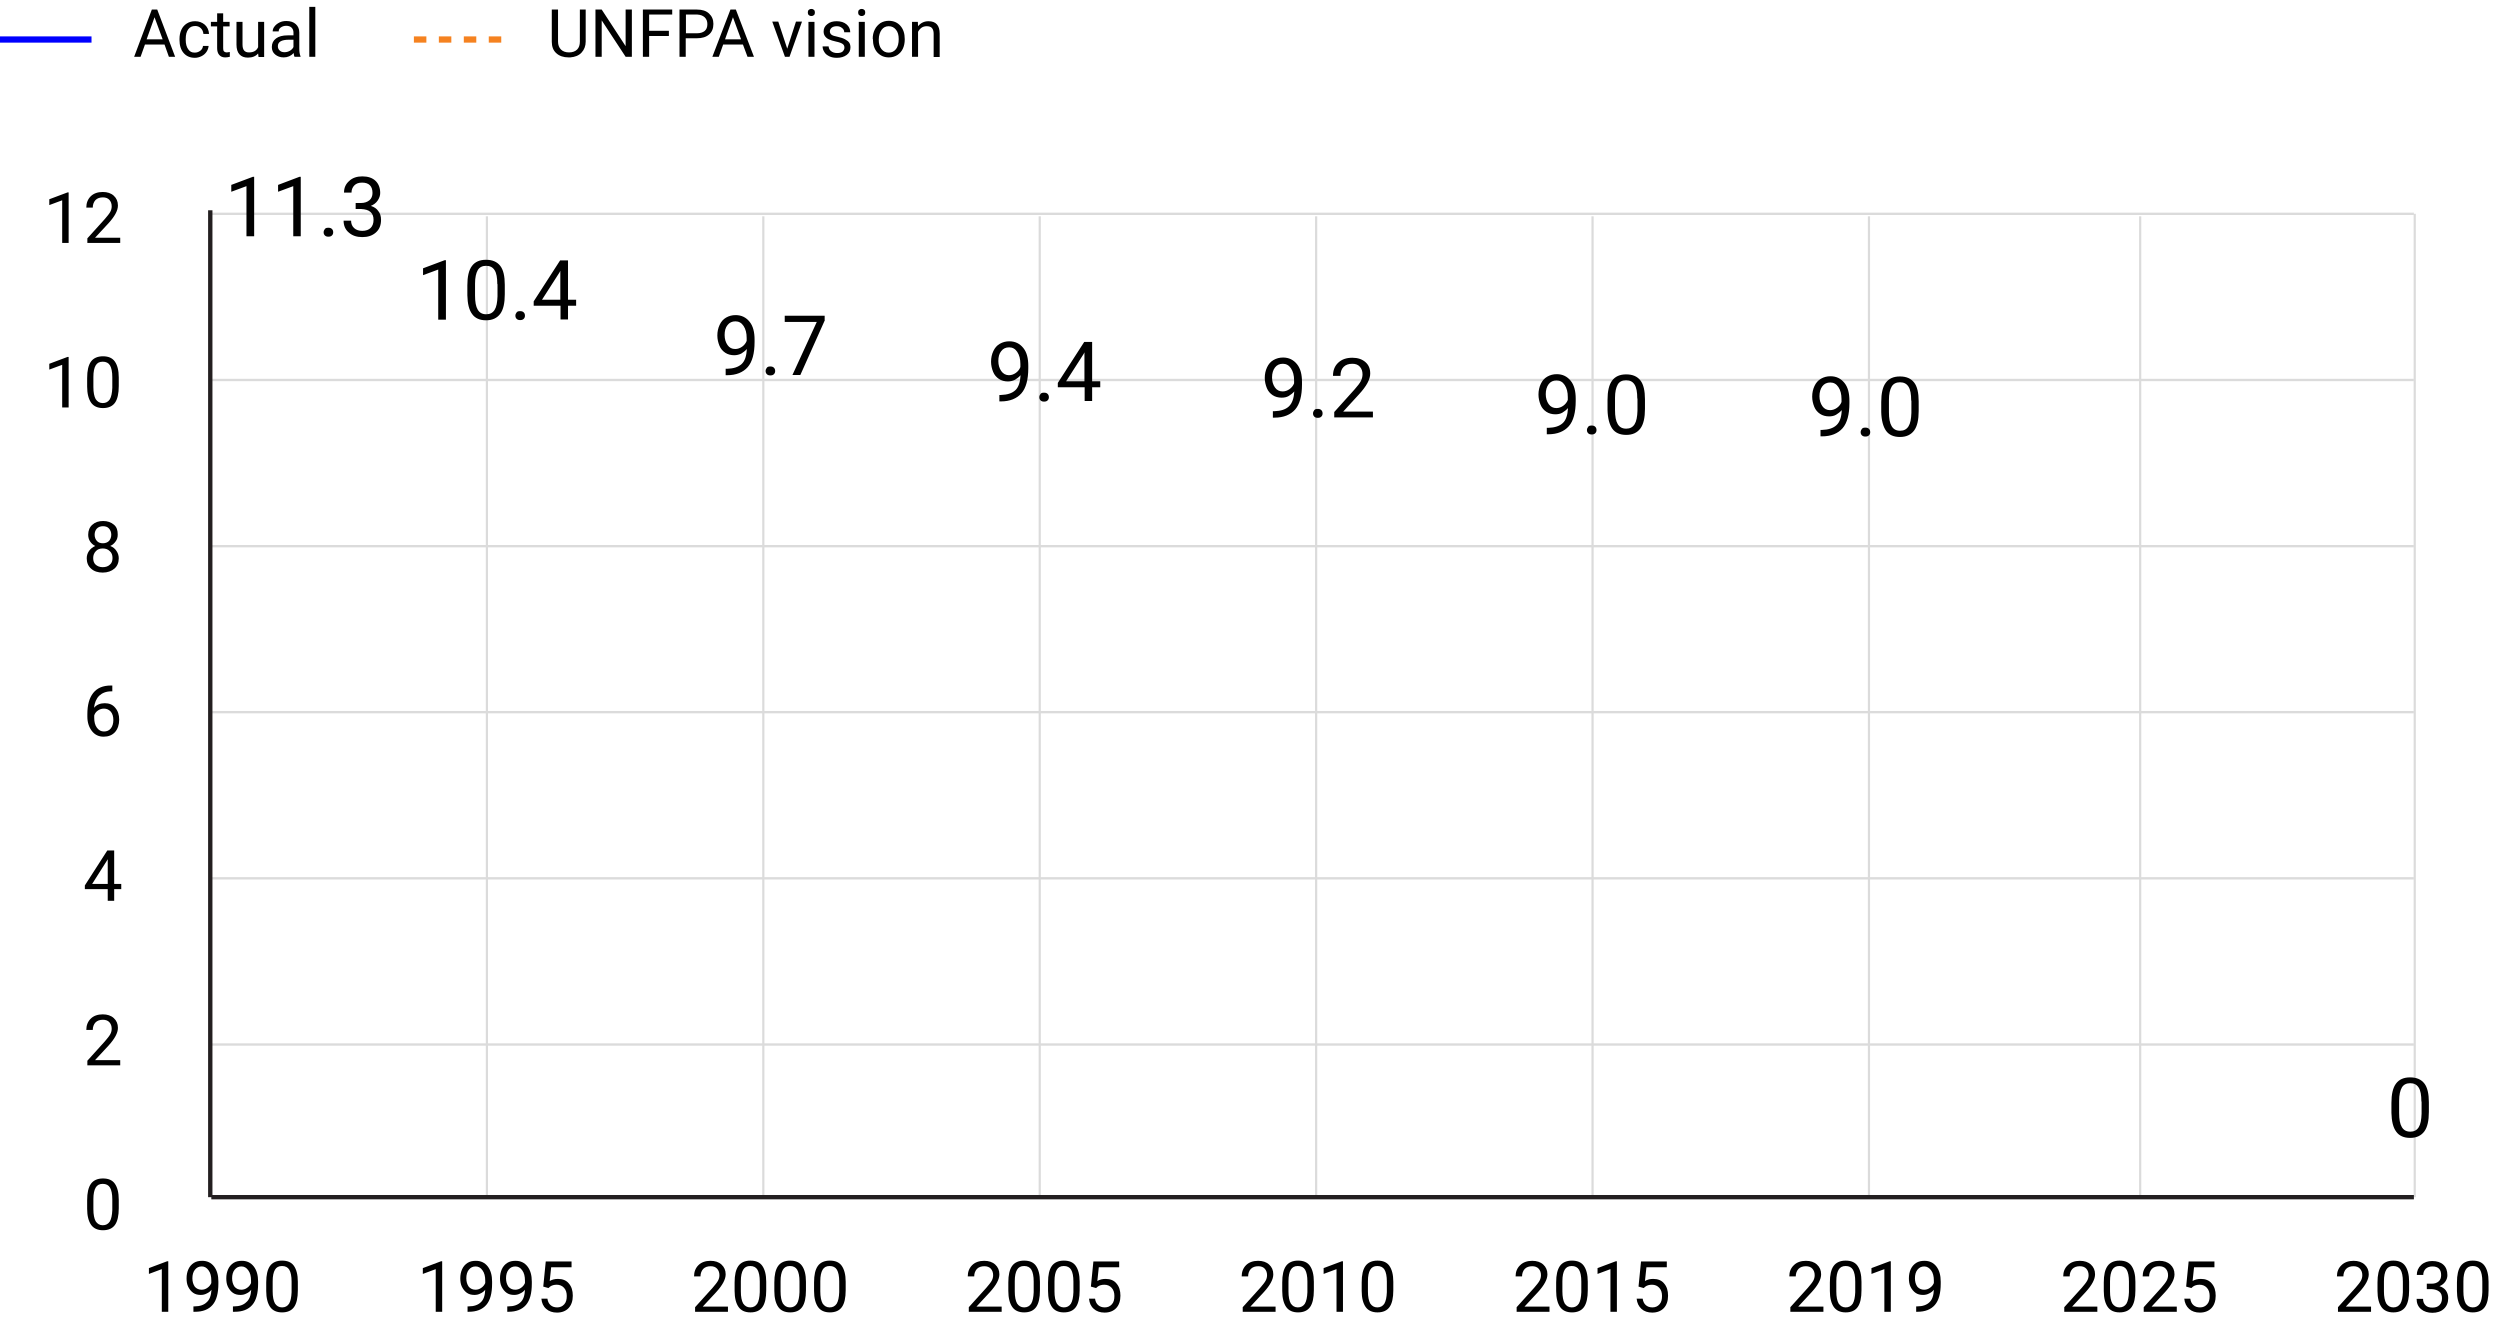 <svg xmlns="http://www.w3.org/2000/svg" viewBox="0 0 1202 634"><g fill="none" stroke="#DBDBDB" stroke-miterlimit="10"><path stroke-width="1.129" d="M101.6 502.2h1059"/><path stroke-width="1.057" d="M234.1 575.6V104M367 575.6V104M499.9 575.6V104M632.8 575.6V104M765.7 575.6V104M898.6 575.6V104M1029 575.6V104M1161 575.6V102.8"/><path stroke-width="1.129" d="M101.6 422.3h1059M101.6 342.4h1059M101.6 262.6h1059M101.6 182.7h1059M101.6 102.8h1059"/></g><path fill="none" stroke="#231F20" stroke-width="2.093" stroke-miterlimit="10" d="M101.1 575.6V101.1M101.6 575.6h1059"/><path d="M57.1 580.9c0 3.6-.6 6.3-1.8 8s-3.1 2.6-5.8 2.6c-2.6 0-4.5-.9-5.7-2.6-1.2-1.7-1.9-4.3-1.9-7.7v-4.1c0-3.6.6-6.2 1.8-7.9s3.2-2.6 5.8-2.6c2.6 0 4.5.8 5.7 2.5 1.2 1.7 1.9 4.2 1.9 7.7v4.1zm-3.1-4.2c0-2.6-.4-4.5-1.1-5.7-.7-1.2-1.9-1.8-3.5-1.8s-2.7.6-3.4 1.8c-.7 1.2-1.1 3-1.1 5.5v4.9c0 2.6.4 4.5 1.1 5.8.8 1.2 1.9 1.9 3.4 1.9s2.6-.6 3.4-1.8c.7-1.2 1.1-3 1.2-5.5v-5.1zM57.8 512.2H42V510l8.4-9.3c1.2-1.4 2.1-2.5 2.6-3.4.5-.9.7-1.8.7-2.7 0-1.3-.4-2.3-1.1-3.1s-1.8-1.2-3.1-1.2c-1.5 0-2.7.4-3.6 1.3-.8.9-1.3 2.1-1.3 3.6h-3.1c0-2.2.7-4 2.1-5.4 1.4-1.4 3.4-2.1 5.8-2.1 2.2 0 4 .6 5.3 1.8 1.3 1.2 2 2.7 2 4.7 0 2.4-1.5 5.2-4.5 8.5l-6.5 7h12.1v2.5zM54.9 425h3.4v2.5h-3.4v5.6h-3.1v-5.6h-11v-1.8l10.8-16.8h3.3V425zm-10.6 0h7.5v-11.9l-.4.7-7.1 11.2zM54 329.8v2.6h-.6c-2.4 0-4.3.8-5.7 2.1-1.4 1.4-2.2 3.3-2.5 5.8 1.3-1.5 3-2.2 5.2-2.2 2.1 0 3.8.7 5 2.2 1.3 1.5 1.9 3.4 1.9 5.7 0 2.5-.7 4.5-2 6-1.4 1.5-3.2 2.2-5.5 2.2s-4.2-.9-5.6-2.7c-1.4-1.8-2.2-4.1-2.2-6.9v-1.2c0-4.4.9-7.8 2.8-10.2 1.9-2.4 4.7-3.6 8.5-3.6h.7zm-4 10.9c-1.1 0-2 .3-2.9.9-.9.6-1.5 1.4-1.8 2.4v1.1c0 2 .4 3.6 1.3 4.8s2 1.8 3.4 1.8 2.5-.5 3.3-1.5c.8-1 1.2-2.4 1.2-4 0-1.7-.4-3-1.2-4-.9-1-2-1.5-3.3-1.5zM56.6 257.1c0 1.2-.3 2.3-1 3.2-.6.9-1.5 1.7-2.6 2.2 1.3.5 2.3 1.3 3 2.4.7 1 1.1 2.2 1.1 3.5 0 2.1-.7 3.8-2.1 5s-3.3 1.9-5.6 1.9-4.2-.6-5.6-1.9c-1.4-1.2-2.1-2.9-2.1-5 0-1.3.4-2.5 1.1-3.5s1.7-1.8 3-2.4c-1.1-.5-1.9-1.3-2.5-2.2-.6-.9-.9-2-.9-3.2 0-2 .7-3.7 2-4.8 1.3-1.2 3-1.8 5.2-1.8 2.1 0 3.8.6 5.2 1.8s1.8 2.7 1.8 4.8zm-2.5 11.2c0-1.4-.4-2.5-1.3-3.3-.9-.9-2-1.3-3.4-1.3s-2.5.4-3.3 1.3c-.8.8-1.3 1.9-1.3 3.3s.4 2.5 1.2 3.2 1.9 1.2 3.4 1.2c1.4 0 2.6-.4 3.4-1.2.9-.7 1.3-1.8 1.3-3.2zM49.5 253c-1.2 0-2.2.4-2.9 1.1-.7.7-1.1 1.8-1.1 3s.4 2.2 1.1 3c.7.8 1.7 1.1 2.9 1.1s2.2-.4 2.9-1.1c.7-.8 1.1-1.8 1.1-3s-.4-2.2-1.1-3-1.7-1.1-2.9-1.1zM33 195.9h-3.1v-20.5l-6.2 2.3v-2.8l8.8-3.3h.5v24.3zM57.1 185.6c0 3.6-.6 6.3-1.8 8s-3.1 2.6-5.8 2.6c-2.6 0-4.5-.9-5.7-2.6-1.2-1.7-1.9-4.3-1.9-7.7v-4.1c0-3.6.6-6.2 1.8-7.9s3.2-2.6 5.8-2.6c2.6 0 4.5.8 5.7 2.5 1.2 1.7 1.9 4.2 1.9 7.7v4.1zm-3.1-4.2c0-2.6-.4-4.5-1.1-5.7-.7-1.2-1.9-1.8-3.5-1.8s-2.7.6-3.4 1.8c-.7 1.2-1.1 3-1.1 5.5v4.9c0 2.6.4 4.5 1.1 5.8.8 1.2 1.9 1.9 3.4 1.9s2.6-.6 3.4-1.8c.7-1.2 1.1-3 1.2-5.5v-5.1zM33 116.8h-3.1V96.3l-6.2 2.3v-2.8l8.8-3.3h.5v24.3zM57.8 116.8H42v-2.2l8.4-9.3c1.2-1.4 2.1-2.5 2.6-3.4.5-.9.7-1.8.7-2.7 0-1.3-.4-2.3-1.1-3.1s-1.8-1.2-3.1-1.2c-1.5 0-2.7.4-3.6 1.3-.8.9-1.3 2.1-1.3 3.6h-3.1c0-2.2.7-4 2.1-5.4 1.4-1.4 3.4-2.1 5.8-2.1 2.2 0 4 .6 5.3 1.8 1.3 1.2 2 2.7 2 4.7 0 2.4-1.5 5.2-4.5 8.5l-6.5 7h12.1v2.5zM1139.9 630.7h-15.8v-2.2l8.4-9.3c1.2-1.4 2.1-2.5 2.6-3.4.5-.9.7-1.8.7-2.7 0-1.3-.4-2.3-1.1-3.1s-1.8-1.2-3.1-1.2c-1.5 0-2.7.4-3.6 1.3-.8.9-1.3 2.1-1.3 3.6h-3.1c0-2.2.7-4 2.2-5.4 1.4-1.4 3.4-2.1 5.8-2.1 2.2 0 4 .6 5.3 1.8 1.3 1.2 2 2.7 2 4.7 0 2.4-1.5 5.2-4.5 8.5l-6.5 7h12.1v2.5zM1158.3 620.4c0 3.6-.6 6.3-1.8 8s-3.1 2.6-5.8 2.6c-2.6 0-4.5-.9-5.7-2.6-1.2-1.7-1.9-4.3-1.9-7.7v-4.1c0-3.6.6-6.2 1.8-7.9s3.2-2.6 5.8-2.6c2.6 0 4.5.8 5.7 2.5 1.2 1.7 1.9 4.2 1.9 7.7v4.1zm-3-4.2c0-2.6-.4-4.5-1.1-5.7-.7-1.2-1.9-1.8-3.5-1.8s-2.7.6-3.4 1.8-1.1 3-1.1 5.5v4.9c0 2.6.4 4.5 1.1 5.8.8 1.2 1.9 1.9 3.4 1.9s2.6-.6 3.4-1.8c.7-1.2 1.1-3 1.2-5.5v-5.1zM1166.8 617.2h2.3c1.5 0 2.6-.4 3.4-1.1s1.2-1.7 1.2-3c0-2.8-1.4-4.2-4.2-4.2-1.3 0-2.4.4-3.2 1.1-.8.8-1.2 1.8-1.2 3h-3.1c0-1.9.7-3.5 2.1-4.8 1.4-1.3 3.2-1.9 5.3-1.9 2.3 0 4.1.6 5.4 1.8s1.9 2.9 1.9 5c0 1.1-.3 2.1-1 3.1s-1.6 1.7-2.8 2.2c1.3.4 2.4 1.1 3.1 2.1.7 1 1.1 2.2 1.1 3.6 0 2.2-.7 3.9-2.1 5.2s-3.3 1.9-5.5 1.9-4.1-.6-5.5-1.8c-1.4-1.2-2.1-2.8-2.1-4.9h3.1c0 1.3.4 2.3 1.2 3.1s1.9 1.1 3.3 1.1c1.5 0 2.6-.4 3.4-1.2s1.2-1.9 1.2-3.3-.4-2.5-1.3-3.2-2.1-1.1-3.7-1.2h-2.3v-2.6zM1196.5 620.4c0 3.6-.6 6.3-1.8 8s-3.1 2.6-5.8 2.6c-2.6 0-4.5-.9-5.7-2.6-1.2-1.7-1.9-4.3-1.9-7.7v-4.1c0-3.6.6-6.2 1.8-7.9s3.2-2.6 5.8-2.6c2.6 0 4.5.8 5.7 2.5 1.2 1.7 1.9 4.2 1.9 7.7v4.1zm-3-4.2c0-2.6-.4-4.5-1.1-5.7-.7-1.2-1.9-1.8-3.5-1.8s-2.7.6-3.4 1.8-1.1 3-1.1 5.5v4.9c0 2.6.4 4.5 1.1 5.8.8 1.2 1.9 1.9 3.4 1.9s2.6-.6 3.4-1.8c.7-1.2 1.1-3 1.2-5.5v-5.1zM1008.3 630.7h-15.8v-2.2l8.4-9.3c1.2-1.4 2.1-2.5 2.6-3.4.5-.9.7-1.8.7-2.7 0-1.3-.4-2.3-1.1-3.1s-1.8-1.2-3.1-1.2c-1.5 0-2.7.4-3.6 1.3-.8.9-1.3 2.1-1.3 3.6H992c0-2.2.7-4 2.2-5.4 1.4-1.4 3.4-2.1 5.8-2.1 2.2 0 4 .6 5.3 1.8 1.3 1.2 2 2.7 2 4.7 0 2.4-1.5 5.2-4.5 8.5l-6.5 7h12.1v2.5zM1026.7 620.4c0 3.6-.6 6.3-1.8 8s-3.1 2.6-5.8 2.6c-2.6 0-4.5-.9-5.7-2.6-1.2-1.7-1.9-4.3-1.9-7.7v-4.1c0-3.6.6-6.2 1.8-7.9s3.2-2.6 5.8-2.6c2.6 0 4.5.8 5.7 2.5 1.2 1.7 1.9 4.2 1.9 7.7v4.1zm-3.1-4.2c0-2.6-.4-4.5-1.1-5.7-.7-1.2-1.9-1.8-3.5-1.8s-2.7.6-3.4 1.8-1.1 3-1.1 5.5v4.9c0 2.6.4 4.5 1.1 5.8.8 1.2 1.9 1.9 3.4 1.9s2.6-.6 3.4-1.8c.7-1.2 1.1-3 1.2-5.5v-5.1zM1046.5 630.7h-15.8v-2.2l8.4-9.3c1.2-1.4 2.1-2.5 2.6-3.4.5-.9.7-1.8.7-2.7 0-1.3-.4-2.3-1.1-3.1s-1.8-1.2-3.1-1.2c-1.5 0-2.7.4-3.6 1.3-.8.9-1.3 2.1-1.3 3.6h-3.1c0-2.2.7-4 2.2-5.4 1.4-1.4 3.4-2.1 5.8-2.1 2.2 0 4 .6 5.3 1.8 1.3 1.2 2 2.7 2 4.7 0 2.4-1.5 5.2-4.5 8.5l-6.5 7h12.1v2.5zM1051.1 618.6l1.2-12.1h12.4v2.8h-9.8l-.7 6.6c1.2-.7 2.5-1 4-1 2.2 0 4 .7 5.2 2.2 1.3 1.5 1.9 3.4 1.9 5.9 0 2.5-.7 4.5-2 5.9-1.3 1.4-3.2 2.2-5.6 2.2-2.1 0-3.9-.6-5.2-1.8s-2.1-2.8-2.3-4.9h2.9c.2 1.4.7 2.4 1.5 3.1.8.7 1.8 1.1 3.2 1.1 1.4 0 2.5-.5 3.4-1.5s1.2-2.3 1.2-4c0-1.6-.4-2.9-1.3-3.9s-2.1-1.5-3.5-1.5c-1.3 0-2.4.3-3.2.9l-.8.7-2.5-.7zM876.6 630.7h-15.8v-2.2l8.4-9.3c1.2-1.4 2.1-2.5 2.6-3.4.5-.9.7-1.8.7-2.7 0-1.3-.4-2.3-1.1-3.1s-1.8-1.2-3.1-1.2c-1.5 0-2.7.4-3.6 1.3-.8.9-1.3 2.1-1.3 3.6h-3.1c0-2.2.7-4 2.2-5.4 1.4-1.4 3.4-2.1 5.8-2.1 2.2 0 4 .6 5.3 1.8 1.3 1.2 2 2.7 2 4.7 0 2.4-1.5 5.2-4.5 8.5l-6.5 7h12.1v2.5zM895 620.4c0 3.6-.6 6.3-1.8 8s-3.1 2.6-5.8 2.6c-2.6 0-4.5-.9-5.7-2.6-1.2-1.7-1.9-4.3-1.9-7.7v-4.1c0-3.6.6-6.2 1.8-7.9s3.2-2.6 5.8-2.6c2.6 0 4.5.8 5.7 2.5 1.2 1.7 1.9 4.2 1.9 7.7v4.1zm-3-4.2c0-2.6-.4-4.5-1.1-5.7-.7-1.2-1.9-1.8-3.5-1.8s-2.7.6-3.4 1.8-1.1 3-1.1 5.5v4.9c0 2.6.4 4.5 1.1 5.8.8 1.2 1.9 1.9 3.4 1.9s2.6-.6 3.4-1.8c.7-1.2 1.1-3 1.2-5.5v-5.1zM909.1 630.7H906v-20.5l-6.2 2.3v-2.8l8.8-3.3h.5v24.3zM929.8 620.1c-.6.8-1.4 1.4-2.3 1.8-.9.5-1.9.7-2.9.7-1.4 0-2.6-.3-3.6-1s-1.8-1.7-2.4-2.9c-.6-1.2-.8-2.6-.8-4.1 0-1.6.3-3.1.9-4.4s1.5-2.3 2.6-3 2.4-1 4-1c2.4 0 4.3.9 5.7 2.7 1.4 1.8 2.1 4.2 2.1 7.3v.9c0 4.7-.9 8.1-2.8 10.3-1.9 2.2-4.7 3.3-8.4 3.3h-.6v-2.6h.6c2.5 0 4.5-.7 5.8-2 1.3-1.2 2-3.2 2.1-6zm-4.7 0c1 0 2-.3 2.8-.9.9-.6 1.5-1.4 1.9-2.3v-1.2c0-2-.4-3.7-1.3-4.9s-2-1.9-3.3-1.9c-1.4 0-2.4.5-3.3 1.6-.8 1-1.2 2.4-1.2 4.1 0 1.6.4 3 1.2 4.1.8.9 1.9 1.4 3.2 1.4zM745 630.7h-15.8v-2.2l8.4-9.3c1.2-1.4 2.1-2.5 2.6-3.4.5-.9.7-1.8.7-2.7 0-1.3-.4-2.3-1.1-3.1s-1.8-1.2-3.1-1.2c-1.5 0-2.7.4-3.6 1.3-.8.9-1.3 2.1-1.3 3.6h-3.1c0-2.2.7-4 2.2-5.4 1.4-1.4 3.4-2.1 5.8-2.1 2.2 0 4 .6 5.3 1.8 1.3 1.2 2 2.7 2 4.7 0 2.4-1.5 5.2-4.5 8.5l-6.5 7h12v2.5zM763.4 620.4c0 3.6-.6 6.3-1.8 8s-3.1 2.6-5.8 2.6c-2.6 0-4.5-.9-5.7-2.6-1.2-1.7-1.9-4.3-1.9-7.7v-4.1c0-3.6.6-6.2 1.8-7.9s3.2-2.6 5.8-2.6c2.6 0 4.5.8 5.7 2.5 1.2 1.7 1.9 4.2 1.9 7.7v4.1zm-3.1-4.2c0-2.6-.4-4.5-1.1-5.7-.7-1.2-1.9-1.8-3.5-1.8s-2.7.6-3.4 1.8-1.1 3-1.1 5.5v4.9c0 2.6.4 4.5 1.1 5.8.8 1.2 1.9 1.9 3.4 1.9s2.6-.6 3.4-1.8c.7-1.2 1.1-3 1.2-5.5v-5.1zM777.4 630.7h-3.1v-20.5l-6.2 2.3v-2.8l8.8-3.3h.5v24.3zM787.8 618.6l1.2-12.1h12.4v2.8h-9.8l-.7 6.6c1.2-.7 2.5-1 4-1 2.2 0 4 .7 5.2 2.2 1.3 1.5 1.9 3.4 1.9 5.9 0 2.5-.7 4.5-2 5.9-1.3 1.4-3.2 2.2-5.6 2.2-2.1 0-3.9-.6-5.2-1.8s-2.1-2.8-2.3-4.9h2.9c.2 1.4.7 2.4 1.5 3.1.8.7 1.8 1.1 3.2 1.1 1.4 0 2.5-.5 3.4-1.5s1.2-2.3 1.2-4c0-1.6-.4-2.9-1.3-3.9s-2.1-1.5-3.5-1.5c-1.3 0-2.4.3-3.2.9l-.8.7-2.5-.7z"/><g><path d="M613.3 630.7h-15.8v-2.2l8.4-9.3c1.2-1.4 2.1-2.5 2.6-3.4.5-.9.7-1.8.7-2.7 0-1.3-.4-2.3-1.1-3.1s-1.8-1.2-3.1-1.2c-1.5 0-2.7.4-3.6 1.3-.8.9-1.3 2.1-1.3 3.6H597c0-2.2.7-4 2.1-5.4 1.4-1.4 3.4-2.1 5.8-2.1 2.2 0 4 .6 5.3 1.8 1.3 1.2 2 2.7 2 4.7 0 2.4-1.5 5.2-4.5 8.5l-6.5 7h12.1v2.5zM631.7 620.4c0 3.6-.6 6.3-1.8 8s-3.1 2.6-5.8 2.6c-2.6 0-4.5-.9-5.7-2.6-1.2-1.7-1.9-4.3-1.9-7.7v-4.1c0-3.6.6-6.2 1.8-7.9s3.2-2.6 5.8-2.6c2.6 0 4.5.8 5.7 2.5 1.2 1.7 1.9 4.2 1.9 7.7v4.1zm-3.1-4.2c0-2.6-.4-4.5-1.1-5.7-.7-1.2-1.9-1.8-3.5-1.8s-2.7.6-3.4 1.8-1.1 3-1.1 5.5v4.9c0 2.6.4 4.5 1.1 5.8.8 1.2 1.9 1.9 3.4 1.9s2.6-.6 3.4-1.8c.7-1.2 1.1-3 1.2-5.5v-5.1zM645.7 630.7h-3.1v-20.5l-6.2 2.3v-2.8l8.8-3.3h.5v24.3zM669.9 620.4c0 3.6-.6 6.3-1.8 8s-3.1 2.6-5.8 2.6c-2.6 0-4.5-.9-5.7-2.6-1.2-1.7-1.9-4.3-1.9-7.7v-4.1c0-3.6.6-6.2 1.8-7.9s3.2-2.6 5.8-2.6c2.6 0 4.5.8 5.7 2.5 1.2 1.7 1.9 4.2 1.9 7.7v4.1zm-3.1-4.2c0-2.6-.4-4.5-1.1-5.7-.7-1.2-1.9-1.8-3.5-1.8s-2.7.6-3.4 1.8-1.1 3-1.1 5.5v4.9c0 2.6.4 4.5 1.1 5.8.8 1.2 1.9 1.9 3.4 1.9s2.6-.6 3.4-1.8c.7-1.2 1.1-3 1.2-5.5v-5.1z"/></g><g><path d="M481.6 630.7h-15.8v-2.2l8.4-9.3c1.2-1.4 2.1-2.5 2.6-3.4.5-.9.7-1.8.7-2.7 0-1.3-.4-2.3-1.1-3.1s-1.8-1.2-3.1-1.2c-1.5 0-2.7.4-3.6 1.3-.8.9-1.3 2.1-1.3 3.6h-3.1c0-2.2.7-4 2.1-5.4 1.4-1.4 3.4-2.1 5.8-2.1 2.2 0 4 .6 5.3 1.8 1.3 1.2 2 2.7 2 4.7 0 2.4-1.5 5.2-4.5 8.5l-6.5 7h12.1v2.5zM500 620.4c0 3.6-.6 6.3-1.8 8s-3.1 2.6-5.8 2.6c-2.6 0-4.5-.9-5.7-2.6-1.2-1.7-1.9-4.3-1.9-7.7v-4.1c0-3.6.6-6.2 1.8-7.9s3.2-2.6 5.8-2.6c2.6 0 4.5.8 5.7 2.5 1.2 1.7 1.9 4.2 1.9 7.7v4.1zm-3-4.2c0-2.6-.4-4.5-1.1-5.7-.7-1.2-1.9-1.8-3.5-1.8s-2.7.6-3.4 1.8c-.7 1.2-1.1 3-1.1 5.5v4.9c0 2.6.4 4.5 1.1 5.8.8 1.2 1.9 1.9 3.4 1.9s2.6-.6 3.4-1.8c.7-1.2 1.1-3 1.2-5.5v-5.1zM519.1 620.4c0 3.6-.6 6.3-1.8 8s-3.1 2.6-5.8 2.6c-2.6 0-4.5-.9-5.7-2.6-1.2-1.7-1.9-4.3-1.9-7.7v-4.1c0-3.6.6-6.2 1.8-7.9s3.2-2.6 5.8-2.6c2.6 0 4.5.8 5.7 2.5 1.2 1.7 1.9 4.2 1.9 7.7v4.1zm-3-4.2c0-2.6-.4-4.5-1.1-5.7-.7-1.2-1.9-1.8-3.5-1.8s-2.7.6-3.4 1.8c-.7 1.2-1.1 3-1.1 5.5v4.9c0 2.6.4 4.5 1.1 5.8.8 1.2 1.9 1.9 3.4 1.9s2.6-.6 3.4-1.8c.7-1.2 1.1-3 1.2-5.5v-5.1zM524.5 618.6l1.2-12.1h12.4v2.8h-9.8l-.7 6.6c1.2-.7 2.5-1 4-1 2.2 0 4 .7 5.2 2.2 1.3 1.5 1.9 3.4 1.9 5.9 0 2.5-.7 4.5-2 5.9-1.3 1.4-3.2 2.2-5.6 2.2-2.1 0-3.9-.6-5.2-1.8-1.4-1.2-2.1-2.8-2.3-4.9h2.9c.2 1.4.7 2.4 1.5 3.1.8.7 1.8 1.1 3.2 1.1 1.4 0 2.5-.5 3.4-1.5s1.2-2.3 1.2-4c0-1.6-.4-2.9-1.3-3.9s-2.1-1.5-3.5-1.5c-1.3 0-2.4.3-3.2.9l-.8.7-2.5-.7z"/></g><g><path d="M350 630.7h-15.8v-2.2l8.4-9.3c1.2-1.4 2.1-2.5 2.6-3.4.5-.9.7-1.8.7-2.7 0-1.3-.4-2.3-1.1-3.1s-1.8-1.2-3.1-1.2c-1.5 0-2.7.4-3.6 1.3-.8.9-1.3 2.1-1.3 3.6h-3.1c0-2.2.7-4 2.1-5.4 1.4-1.4 3.4-2.1 5.8-2.1 2.2 0 4 .6 5.3 1.8 1.3 1.2 2 2.7 2 4.7 0 2.4-1.5 5.2-4.5 8.5l-6.5 7H350v2.5zM368.4 620.4c0 3.6-.6 6.3-1.8 8s-3.1 2.6-5.8 2.6c-2.6 0-4.5-.9-5.7-2.6-1.2-1.7-1.9-4.3-1.9-7.7v-4.1c0-3.6.6-6.2 1.8-7.9s3.2-2.6 5.8-2.6c2.6 0 4.5.8 5.7 2.5 1.2 1.7 1.9 4.2 1.9 7.7v4.1zm-3.1-4.2c0-2.6-.4-4.5-1.1-5.7-.7-1.2-1.9-1.8-3.5-1.8s-2.7.6-3.4 1.8c-.7 1.2-1.1 3-1.1 5.5v4.9c0 2.6.4 4.5 1.1 5.8.8 1.2 1.9 1.9 3.4 1.9s2.6-.6 3.4-1.8c.7-1.2 1.1-3 1.2-5.5v-5.1zM387.5 620.4c0 3.6-.6 6.3-1.8 8s-3.1 2.6-5.8 2.6c-2.6 0-4.5-.9-5.7-2.6-1.2-1.7-1.9-4.3-1.9-7.7v-4.1c0-3.6.6-6.2 1.8-7.9s3.2-2.6 5.8-2.6c2.6 0 4.5.8 5.7 2.5 1.2 1.7 1.9 4.2 1.9 7.7v4.1zm-3.1-4.2c0-2.6-.4-4.5-1.1-5.7-.7-1.2-1.9-1.8-3.5-1.8s-2.7.6-3.4 1.8c-.7 1.2-1.1 3-1.1 5.5v4.9c0 2.6.4 4.5 1.1 5.8.8 1.2 1.9 1.9 3.4 1.9s2.6-.6 3.4-1.8c.7-1.2 1.1-3 1.2-5.5v-5.1zM406.6 620.4c0 3.6-.6 6.3-1.8 8s-3.1 2.6-5.8 2.6c-2.6 0-4.5-.9-5.7-2.6-1.2-1.7-1.9-4.3-1.9-7.7v-4.1c0-3.6.6-6.2 1.8-7.9s3.2-2.6 5.8-2.6c2.6 0 4.5.8 5.7 2.5 1.2 1.7 1.9 4.2 1.9 7.7v4.1zm-3.1-4.2c0-2.6-.4-4.5-1.1-5.7-.7-1.2-1.9-1.8-3.5-1.8s-2.7.6-3.4 1.8c-.7 1.2-1.1 3-1.1 5.5v4.9c0 2.6.4 4.5 1.1 5.8.8 1.2 1.9 1.9 3.4 1.9s2.6-.6 3.4-1.8c.7-1.2 1.1-3 1.2-5.5v-5.1z"/></g><g><path d="M212.6 630.7h-3.1v-20.5l-6.2 2.3v-2.8l8.8-3.3h.5v24.3zM233.3 620.1c-.6.8-1.4 1.4-2.3 1.8-.9.5-1.9.7-2.9.7-1.4 0-2.6-.3-3.6-1s-1.8-1.7-2.4-2.9c-.6-1.2-.8-2.6-.8-4.1 0-1.6.3-3.1.9-4.4s1.5-2.3 2.6-3 2.4-1 4-1c2.4 0 4.3.9 5.7 2.7 1.4 1.8 2.1 4.2 2.1 7.3v.9c0 4.7-.9 8.1-2.8 10.3-1.9 2.2-4.7 3.3-8.4 3.3h-.6v-2.6h.6c2.5 0 4.5-.7 5.8-2 1.3-1.2 2-3.2 2.1-6zm-4.7 0c1 0 2-.3 2.8-.9.9-.6 1.5-1.4 1.9-2.3v-1.2c0-2-.4-3.7-1.3-4.9-.9-1.3-2-1.9-3.3-1.9-1.4 0-2.4.5-3.3 1.6-.8 1-1.2 2.4-1.2 4.1 0 1.6.4 3 1.2 4.1.8.9 1.9 1.4 3.2 1.4zM252.4 620.1c-.6.8-1.4 1.4-2.3 1.8-.9.5-1.9.7-2.9.7-1.4 0-2.6-.3-3.6-1s-1.8-1.7-2.4-2.9c-.6-1.2-.8-2.6-.8-4.1 0-1.6.3-3.1.9-4.4s1.5-2.3 2.6-3 2.4-1 4-1c2.4 0 4.3.9 5.7 2.7 1.4 1.8 2.1 4.2 2.1 7.3v.9c0 4.7-.9 8.1-2.8 10.3-1.9 2.2-4.7 3.3-8.4 3.3h-.6v-2.6h.6c2.5 0 4.5-.7 5.8-2 1.3-1.2 2-3.2 2.1-6zm-4.7 0c1 0 2-.3 2.8-.9.9-.6 1.5-1.4 1.9-2.3v-1.2c0-2-.4-3.7-1.3-4.9-.9-1.3-2-1.9-3.3-1.9-1.4 0-2.4.5-3.3 1.6-.8 1-1.2 2.4-1.2 4.1 0 1.6.4 3 1.2 4.1.8.9 1.9 1.4 3.2 1.4zM261.2 618.6l1.2-12.1h12.4v2.8H265l-.7 6.6c1.2-.7 2.5-1 4-1 2.2 0 4 .7 5.2 2.2 1.3 1.5 1.9 3.4 1.9 5.9 0 2.5-.7 4.5-2 5.9-1.3 1.4-3.2 2.2-5.6 2.2-2.1 0-3.9-.6-5.2-1.8-1.4-1.2-2.1-2.8-2.3-4.9h2.9c.2 1.4.7 2.4 1.5 3.1.8.7 1.8 1.1 3.2 1.1 1.4 0 2.5-.5 3.4-1.5s1.2-2.3 1.2-4c0-1.6-.4-2.9-1.3-3.9s-2.1-1.5-3.5-1.5c-1.3 0-2.4.3-3.2.9l-.8.7-2.5-.7z"/></g><g><path d="M80.9 630.7h-3.1v-20.5l-6.2 2.3v-2.8l8.8-3.3h.5v24.3zM101.7 620.1c-.6.8-1.4 1.4-2.3 1.8-.9.5-1.9.7-2.9.7-1.4 0-2.6-.3-3.6-1s-1.8-1.7-2.4-2.9c-.6-1.2-.8-2.6-.8-4.1 0-1.6.3-3.1.9-4.4s1.5-2.3 2.6-3 2.4-1 4-1c2.4 0 4.3.9 5.7 2.7 1.4 1.8 2.1 4.2 2.1 7.3v.9c0 4.7-.9 8.1-2.8 10.3-1.9 2.2-4.7 3.3-8.4 3.3H93v-2.6h.6c2.5 0 4.5-.7 5.8-2 1.4-1.2 2.1-3.2 2.3-6zm-4.8 0c1 0 2-.3 2.8-.9.9-.6 1.5-1.4 1.9-2.3v-1.2c0-2-.4-3.7-1.3-4.9-.9-1.3-2-1.9-3.3-1.9-1.4 0-2.4.5-3.3 1.6-.8 1-1.2 2.4-1.2 4.1 0 1.6.4 3 1.2 4.1.8.9 1.9 1.4 3.2 1.4zM120.8 620.1c-.6.8-1.4 1.4-2.3 1.8-.9.5-1.9.7-2.9.7-1.4 0-2.6-.3-3.6-1s-1.8-1.7-2.4-2.9c-.6-1.2-.8-2.6-.8-4.1 0-1.6.3-3.1.9-4.4s1.5-2.3 2.6-3 2.4-1 4-1c2.4 0 4.3.9 5.7 2.7 1.4 1.8 2.1 4.2 2.1 7.3v.9c0 4.7-.9 8.1-2.8 10.3-1.9 2.2-4.7 3.3-8.4 3.3h-.9v-2.6h.6c2.5 0 4.5-.7 5.8-2 1.5-1.2 2.2-3.2 2.4-6zm-4.8 0c1 0 2-.3 2.8-.9.9-.6 1.5-1.4 1.9-2.3v-1.2c0-2-.4-3.7-1.3-4.9-.9-1.3-2-1.9-3.3-1.9-1.4 0-2.4.5-3.3 1.6-.8 1-1.2 2.4-1.2 4.1 0 1.6.4 3 1.2 4.1.8.9 1.9 1.4 3.2 1.4zM143.2 620.4c0 3.6-.6 6.3-1.8 8s-3.1 2.6-5.8 2.6c-2.6 0-4.5-.9-5.7-2.6-1.2-1.7-1.9-4.3-1.9-7.7v-4.1c0-3.6.6-6.2 1.8-7.9s3.2-2.6 5.8-2.6c2.6 0 4.5.8 5.7 2.5 1.2 1.7 1.9 4.2 1.9 7.7v4.1zm-3-4.2c0-2.6-.4-4.5-1.1-5.7-.7-1.2-1.9-1.8-3.5-1.8s-2.7.6-3.4 1.8c-.7 1.2-1.1 3-1.1 5.5v4.9c0 2.6.4 4.5 1.1 5.8.8 1.2 1.9 1.9 3.4 1.9s2.6-.6 3.4-1.8c.7-1.2 1.1-3 1.2-5.5v-5.1z"/></g><g><path d="M1167.8 534.6c0 4.2-.7 7.4-2.2 9.4s-3.7 3.1-6.8 3.1c-3 0-5.3-1-6.7-3-1.5-2-2.2-5-2.3-9v-4.8c0-4.2.7-7.3 2.2-9.3s3.7-3 6.8-3c3.1 0 5.3 1 6.8 2.9s2.2 5 2.2 9.1v4.6zm-3.6-5c0-3.1-.4-5.3-1.3-6.7s-2.2-2.1-4.1-2.1c-1.8 0-3.2.7-4 2.1-.8 1.4-1.3 3.5-1.3 6.4v5.8c0 3.1.4 5.3 1.3 6.8s2.2 2.2 4.1 2.2c1.8 0 3.1-.7 4-2.1.9-1.4 1.3-3.6 1.4-6.5v-5.9z"/></g><g><path d="M122.1 113.6h-3.6V89.5l-7.3 2.7v-3.3l10.4-3.9h.6v28.6zM144.6 113.6H141V89.5l-7.3 2.7v-3.3L144 85h.6v28.6zM155.6 111.7c0-.6.2-1.1.6-1.6s.9-.6 1.7-.6 1.3.2 1.7.6c.4.4.6.9.6 1.6 0 .6-.2 1.1-.6 1.5-.4.4-.9.6-1.7.6s-1.3-.2-1.7-.6-.6-.9-.6-1.5zM170.9 97.6h2.7c1.7 0 3-.5 4-1.3s1.5-2.1 1.5-3.5c0-3.3-1.7-5-5-5-1.6 0-2.8.4-3.7 1.3-.9.9-1.4 2.1-1.4 3.5h-3.6c0-2.3.8-4.1 2.5-5.6 1.6-1.5 3.7-2.2 6.3-2.2 2.7 0 4.8.7 6.3 2.1s2.3 3.4 2.3 5.9c0 1.2-.4 2.4-1.2 3.6s-1.9 2-3.3 2.6c1.6.5 2.8 1.3 3.6 2.5.9 1.1 1.3 2.5 1.3 4.2 0 2.6-.8 4.6-2.5 6.1s-3.8 2.2-6.5 2.2-4.8-.7-6.5-2.2c-1.7-1.4-2.5-3.4-2.5-5.7h3.6c0 1.5.5 2.7 1.5 3.6s2.3 1.3 3.9 1.3c1.7 0 3.1-.5 4-1.4.9-.9 1.4-2.2 1.4-3.9 0-1.7-.5-2.9-1.5-3.8s-2.5-1.3-4.4-1.4H171v-2.9z"/></g><g><path d="M885.5 197.2c-.8.9-1.7 1.6-2.7 2.2s-2.2.8-3.4.8c-1.6 0-3.1-.4-4.3-1.2s-2.2-1.9-2.8-3.4-1-3.1-1-4.9c0-1.9.4-3.6 1.1-5.1s1.7-2.7 3.1-3.5 2.9-1.2 4.6-1.2c2.8 0 5 1.1 6.7 3.2s2.4 5 2.4 8.6v1.1c0 5.5-1.1 9.6-3.3 12.1s-5.5 3.9-9.9 3.9h-.7v-3.1h.8c3-.1 5.3-.8 6.9-2.3s2.4-3.9 2.5-7.2zm-5.6 0c1.2 0 2.3-.4 3.3-1.1s1.8-1.7 2.2-2.8v-1.4c0-2.4-.5-4.3-1.5-5.8s-2.3-2.2-3.9-2.2-2.9.6-3.8 1.8-1.4 2.8-1.4 4.8c0 1.9.5 3.5 1.4 4.8s2.2 1.9 3.7 1.9zM894.6 207.8c0-.6.2-1.1.6-1.6s.9-.6 1.7-.6 1.3.2 1.7.6.6.9.6 1.6c0 .6-.2 1.1-.6 1.5s-.9.6-1.7.6-1.3-.2-1.7-.6-.6-.9-.6-1.5zM922.5 197.6c0 4.2-.7 7.4-2.2 9.4s-3.7 3.1-6.8 3.1c-3 0-5.3-1-6.7-3s-2.2-5-2.3-9v-4.8c0-4.2.7-7.3 2.2-9.3s3.7-3 6.8-3c3.1 0 5.3 1 6.8 2.9s2.2 5 2.2 9.1v4.6zm-3.6-5c0-3.1-.4-5.3-1.3-6.7s-2.2-2.1-4.1-2.1c-1.8 0-3.2.7-4 2.1s-1.3 3.5-1.3 6.4v5.8c0 3.1.4 5.3 1.3 6.8s2.2 2.2 4.1 2.2c1.8 0 3.1-.7 4-2.1s1.3-3.6 1.4-6.5v-5.9z"/></g><g><path d="M753.9 196.2c-.8.9-1.7 1.6-2.7 2.2s-2.2.8-3.4.8c-1.6 0-3.1-.4-4.3-1.2s-2.2-1.9-2.8-3.4-1-3.1-1-4.9c0-1.9.4-3.6 1.1-5.1s1.7-2.7 3.1-3.5 2.9-1.2 4.6-1.2c2.8 0 5 1.1 6.7 3.2s2.4 5 2.4 8.6v1.1c0 5.5-1.1 9.6-3.3 12.1s-5.5 3.9-9.9 3.9h-.7v-3.1h.8c3-.1 5.3-.8 6.9-2.3s2.3-3.9 2.5-7.2zm-5.6 0c1.2 0 2.3-.4 3.3-1.1s1.8-1.7 2.2-2.8v-1.4c0-2.4-.5-4.3-1.5-5.8s-2.3-2.2-3.9-2.2-2.9.6-3.8 1.8-1.4 2.8-1.4 4.8c0 1.9.5 3.5 1.4 4.8s2.2 1.9 3.7 1.9zM763 206.8c0-.6.2-1.1.6-1.6s.9-.6 1.7-.6 1.3.2 1.7.6.6.9.6 1.6c0 .6-.2 1.1-.6 1.5s-.9.6-1.7.6-1.3-.2-1.7-.6-.6-.9-.6-1.5zM790.9 196.6c0 4.2-.7 7.4-2.2 9.4s-3.7 3.1-6.8 3.1c-3 0-5.3-1-6.7-3s-2.2-5-2.3-9v-4.8c0-4.2.7-7.3 2.2-9.3s3.7-3 6.8-3c3.1 0 5.3 1 6.8 2.9s2.2 5 2.2 9.1v4.6zm-3.7-5c0-3.1-.4-5.3-1.3-6.7s-2.2-2.1-4.1-2.1c-1.8 0-3.2.7-4 2.1s-1.3 3.5-1.3 6.4v5.8c0 3.1.4 5.3 1.3 6.8s2.2 2.2 4.1 2.2c1.8 0 3.1-.7 4-2.1s1.3-3.6 1.4-6.5v-5.9z"/></g><g><path d="M622.3 188.2c-.8.9-1.7 1.6-2.7 2.2s-2.2.8-3.4.8c-1.6 0-3.1-.4-4.3-1.2s-2.2-1.9-2.8-3.4-1-3.1-1-4.9c0-1.9.4-3.6 1.1-5.1s1.7-2.7 3.1-3.5 2.9-1.2 4.6-1.2c2.8 0 5 1.1 6.7 3.2s2.4 5 2.4 8.6v1.1c0 5.5-1.1 9.6-3.3 12.1s-5.5 3.9-9.9 3.9h-.8v-3.1h.8c3-.1 5.3-.8 6.9-2.3s2.4-4 2.6-7.2zm-5.6 0c1.2 0 2.3-.4 3.3-1.1s1.8-1.7 2.2-2.8v-1.4c0-2.4-.5-4.3-1.5-5.8s-2.3-2.2-3.9-2.2-2.9.6-3.8 1.8-1.4 2.8-1.4 4.8c0 1.9.5 3.5 1.4 4.8s2.2 1.9 3.7 1.9zM631.3 198.8c0-.6.2-1.1.6-1.6s.9-.6 1.7-.6 1.3.2 1.7.6.6.9.6 1.6c0 .6-.2 1.1-.6 1.5s-.9.6-1.7.6-1.3-.2-1.7-.6-.6-.9-.6-1.5zM660.1 200.7h-18.6v-2.6l9.8-10.9c1.5-1.7 2.5-3 3-4s.8-2.1.8-3.2c0-1.5-.4-2.7-1.3-3.7s-2.1-1.4-3.6-1.4c-1.8 0-3.2.5-4.2 1.5s-1.5 2.4-1.5 4.3h-3.6c0-2.6.8-4.7 2.5-6.3s3.9-2.4 6.8-2.4c2.6 0 4.7.7 6.3 2.1s2.3 3.2 2.3 5.5c0 2.8-1.8 6.1-5.4 10l-7.6 8.3h14.3v2.8z"/></g><g><path d="M490.7 180.4c-.8.9-1.7 1.6-2.7 2.2-1 .5-2.2.8-3.4.8-1.6 0-3.1-.4-4.3-1.2-1.2-.8-2.2-1.9-2.8-3.4s-1-3.1-1-4.9c0-1.9.4-3.6 1.1-5.1s1.7-2.7 3.1-3.5 2.9-1.2 4.6-1.2c2.8 0 5 1.1 6.7 3.2s2.4 5 2.4 8.6v1.1c0 5.5-1.1 9.6-3.3 12.1s-5.5 3.9-9.9 3.9h-.7v-3.1h.8c3-.1 5.3-.8 6.9-2.3s2.3-4 2.5-7.2zm-5.6 0c1.2 0 2.3-.4 3.3-1.1 1-.7 1.8-1.7 2.2-2.8V175c0-2.4-.5-4.3-1.5-5.8s-2.3-2.2-3.9-2.2-2.9.6-3.8 1.8c-1 1.2-1.4 2.8-1.4 4.8 0 1.9.5 3.5 1.4 4.8.9 1.3 2.2 2 3.7 2zM499.7 191c0-.6.2-1.1.6-1.6s.9-.6 1.7-.6 1.3.2 1.7.6c.4.4.6.9.6 1.6 0 .6-.2 1.1-.6 1.5-.4.4-.9.6-1.7.6s-1.3-.2-1.7-.6-.6-.9-.6-1.5zM525.1 183.3h3.9v2.9h-3.9v6.6h-3.6v-6.6h-12.9v-2.1l12.7-19.7h3.8v18.9zm-12.5 0h8.8v-13.9l-.4.8-8.4 13.1z"/></g><g><path d="M359.1 167.8c-.8.9-1.7 1.6-2.7 2.2-1 .5-2.2.8-3.4.8-1.6 0-3.1-.4-4.3-1.2-1.2-.8-2.2-1.9-2.8-3.4s-1-3.1-1-4.9c0-1.9.4-3.6 1.1-5.1s1.7-2.7 3.1-3.5 2.9-1.2 4.6-1.2c2.8 0 5 1.1 6.7 3.2s2.4 5 2.4 8.6v1.1c0 5.5-1.1 9.6-3.3 12.1s-5.5 3.9-9.9 3.9h-.7v-3.1h.8c3-.1 5.3-.8 6.9-2.3s2.3-3.9 2.5-7.2zm-5.6 0c1.2 0 2.3-.4 3.3-1.1 1-.7 1.8-1.7 2.2-2.8v-1.4c0-2.4-.5-4.3-1.5-5.8s-2.3-2.2-3.9-2.2-2.9.6-3.8 1.8c-1 1.2-1.4 2.8-1.4 4.8 0 1.9.5 3.5 1.4 4.8.9 1.3 2.1 1.9 3.7 1.9zM368.1 178.4c0-.6.2-1.1.6-1.6s.9-.6 1.7-.6 1.3.2 1.7.6c.4.4.6.9.6 1.6 0 .6-.2 1.1-.6 1.5-.4.4-.9.6-1.7.6s-1.3-.2-1.7-.6-.6-.9-.6-1.5zM396.6 153.9l-11.8 26.4H381l11.7-25.5h-15.4v-3h19.2v2.1z"/></g><g><path d="M214.3 153.7h-3.6v-24.1l-7.3 2.7V129l10.4-3.9h.6v28.6zM242.7 141.5c0 4.2-.7 7.4-2.2 9.4s-3.7 3.1-6.8 3.1c-3 0-5.3-1-6.7-3-1.5-2-2.2-5-2.3-9v-4.8c0-4.2.7-7.3 2.2-9.3s3.7-3 6.8-3c3.1 0 5.3 1 6.8 2.9s2.2 5 2.2 9.1v4.6zm-3.6-4.9c0-3.1-.4-5.3-1.3-6.7s-2.2-2.1-4.1-2.1c-1.8 0-3.2.7-4 2.1-.8 1.4-1.3 3.5-1.3 6.4v5.8c0 3.1.4 5.3 1.3 6.8s2.2 2.2 4.1 2.2c1.8 0 3.1-.7 4-2.1.9-1.4 1.3-3.6 1.4-6.5v-5.9zM247.8 151.8c0-.6.2-1.1.6-1.6s.9-.6 1.7-.6 1.3.2 1.7.6c.4.4.6.9.6 1.6 0 .6-.2 1.1-.6 1.5-.4.4-.9.6-1.7.6s-1.3-.2-1.7-.6-.6-.9-.6-1.5zM273.1 144.1h3.9v2.9h-3.9v6.6h-3.6V147h-12.9v-2.1l12.7-19.7h3.8v18.9zm-12.5 0h8.8v-13.9l-.4.8-8.4 13.1z"/></g><g><path d="M79.1 21.4h-9.4l-2.1 5.9h-3.1L73 4.6h2.6l8.6 22.7h-3l-2.1-5.9zm-8.6-2.5h7.7L74.3 8.3l-3.8 10.6zM93.6 25.3c1 0 1.9-.3 2.7-.9.8-.6 1.2-1.4 1.3-2.3h2.7c-.1 1-.4 1.9-1 2.8-.6.9-1.4 1.6-2.4 2.1s-2.1.8-3.2.8c-2.3 0-4.1-.8-5.4-2.3-1.3-1.5-2-3.6-2-6.3v-.5c0-1.6.3-3.1.9-4.4s1.5-2.3 2.6-3 2.4-1.1 4-1.1c1.9 0 3.4.6 4.7 1.7 1.2 1.1 1.9 2.6 2 4.4h-2.7c-.1-1.1-.5-2-1.2-2.7s-1.6-1.1-2.7-1.1c-1.5 0-2.6.5-3.4 1.6-.8 1.1-1.2 2.6-1.2 4.6v.5c0 1.9.4 3.4 1.2 4.5s1.6 1.6 3.1 1.6zM107.3 6.4v4.1h3.1v2.2h-3.1v10.5c0 .7.1 1.2.4 1.5s.8.5 1.4.5c.3 0 .8-.1 1.4-.2v2.3c-.8.2-1.5.3-2.2.3-1.3 0-2.2-.4-2.9-1.2s-1-1.9-1-3.3V12.7h-3v-2.2h3V6.4h2.9zM124.1 25.7c-1.1 1.3-2.7 2-4.9 2-1.8 0-3.1-.5-4.1-1.6-.9-1-1.4-2.6-1.4-4.6v-11h2.9v10.9c0 2.6 1 3.8 3.1 3.8 2.2 0 3.6-.8 4.4-2.5V10.5h2.9v16.9h-2.7l-.2-1.7zM141.6 27.3c-.2-.3-.3-.9-.4-1.8-1.3 1.4-2.9 2.1-4.8 2.1-1.7 0-3-.5-4.1-1.4-1.1-.9-1.6-2.1-1.6-3.6 0-1.8.7-3.1 2-4.1 1.3-1 3.2-1.5 5.6-1.5h2.8v-1.3c0-1-.3-1.8-.9-2.4-.6-.6-1.5-.9-2.6-.9-1 0-1.9.3-2.6.8-.7.5-1 1.1-1 1.9h-2.9c0-.8.3-1.7.9-2.4.6-.8 1.4-1.4 2.4-1.9s2.1-.7 3.3-.7c1.9 0 3.4.5 4.5 1.5s1.7 2.3 1.7 4v7.8c0 1.5.2 2.8.6 3.7v.2h-2.9zm-4.8-2.2c.9 0 1.7-.2 2.6-.7.8-.5 1.4-1.1 1.7-1.8v-3.5h-2.2c-3.5 0-5.3 1-5.3 3.1 0 .9.3 1.6.9 2.1.6.6 1.4.8 2.3.8zM151.6 27.3h-2.9v-24h2.9v24z"/><g><path d="M281.6 4.6V20c0 2.1-.7 3.9-2 5.3s-3.1 2.1-5.4 2.3h-.8c-2.5 0-4.5-.7-5.9-2-1.5-1.3-2.2-3.2-2.2-5.5V4.6h3V20c0 1.6.5 2.9 1.4 3.8.9.9 2.2 1.4 3.9 1.4 1.7 0 3-.5 3.9-1.4.9-.9 1.3-2.2 1.3-3.8V4.6h2.8zM303.8 27.3h-3L289.3 9.8v17.5h-3V4.6h3l11.5 17.6V4.6h3v22.7zM321.6 17.3h-9.5v10h-3V4.6h14.1V7h-11.1v7.8h9.5v2.5zM329.7 18.4v8.9h-3V4.6h8.4c2.5 0 4.4.6 5.8 1.9 1.4 1.3 2.1 2.9 2.1 5 0 2.2-.7 3.9-2.1 5.1-1.4 1.2-3.3 1.8-5.9 1.8h-5.3zm0-2.4h5.4c1.6 0 2.8-.4 3.7-1.1.9-.8 1.3-1.8 1.3-3.3 0-1.4-.4-2.4-1.3-3.3-.9-.8-2-1.2-3.5-1.3h-5.5v9zM357.2 21.4h-9.5l-2.1 5.9h-3.1l8.7-22.7h2.6l8.7 22.7h-3.1l-2.2-5.9zm-8.6-2.5h7.7l-3.9-10.6-3.8 10.6zM378.5 23.4l4.2-13h2.9l-6 16.9h-2.2l-6.1-16.9h2.9l4.3 13zM388.4 6c0-.5.1-.9.4-1.2.3-.3.7-.5 1.3-.5.6 0 1 .2 1.3.5.3.3.4.7.4 1.2s-.1.9-.4 1.2-.7.5-1.3.5c-.6 0-1-.2-1.3-.5s-.4-.8-.4-1.2zm3.2 21.3h-2.9V10.5h2.9v16.8zM406 22.9c0-.8-.3-1.4-.9-1.8s-1.6-.8-3.1-1.1-2.6-.7-3.5-1.1c-.9-.4-1.5-1-1.9-1.6-.4-.6-.6-1.3-.6-2.2 0-1.4.6-2.6 1.8-3.5 1.2-1 2.7-1.4 4.5-1.4 1.9 0 3.5.5 4.7 1.5s1.8 2.3 1.8 3.8h-2.9c0-.8-.3-1.5-1-2-.7-.6-1.5-.9-2.5-.9s-1.9.2-2.5.7c-.6.5-.9 1.1-.9 1.8s.3 1.2.8 1.6 1.5.7 3 1c1.4.3 2.6.7 3.5 1.2s1.6 1 2 1.6.6 1.4.6 2.3c0 1.5-.6 2.7-1.8 3.6-1.2.9-2.8 1.4-4.7 1.4-1.4 0-2.5-.2-3.6-.7-1-.5-1.9-1.1-2.4-2-.6-.9-.9-1.8-.9-2.8h2.9c.1 1 .4 1.7 1.2 2.3s1.7.9 2.9.9c1.1 0 2-.2 2.6-.7.6-.6.9-1.2.9-1.9zM412.6 6c0-.5.1-.9.4-1.2.3-.3.7-.5 1.3-.5.6 0 1 .2 1.3.5.3.3.4.7.4 1.2s-.1.9-.4 1.2-.7.5-1.3.5c-.6 0-1-.2-1.3-.5s-.4-.8-.4-1.2zm3.2 21.3h-2.9V10.5h2.9v16.8zM419.6 18.7c0-1.7.3-3.1 1-4.5.6-1.3 1.6-2.3 2.7-3.1 1.2-.7 2.5-1.1 4-1.1 2.3 0 4.2.8 5.6 2.4 1.4 1.6 2.1 3.7 2.1 6.4v.2c0 1.6-.3 3.1-.9 4.4-.6 1.3-1.5 2.3-2.7 3.1-1.2.7-2.5 1.1-4 1.1-2.3 0-4.1-.8-5.6-2.4-1.4-1.6-2.1-3.7-2.1-6.3v-.2zm2.9.4c0 1.9.4 3.4 1.3 4.5s2 1.7 3.5 1.7 2.6-.6 3.5-1.7 1.3-2.8 1.3-4.8c0-1.9-.4-3.4-1.3-4.5s-2-1.7-3.5-1.7c-1.4 0-2.6.6-3.4 1.7s-1.4 2.7-1.4 4.8zM441.3 10.5l.1 2.1c1.3-1.6 3-2.4 5-2.4 3.6 0 5.4 2 5.4 6v11.2h-2.9V16.2c0-1.2-.3-2.1-.8-2.7s-1.4-.9-2.5-.9c-.9 0-1.8.2-2.5.7-.7.5-1.3 1.2-1.7 2v12h-2.9V10.5h2.8z"/></g><path fill="none" stroke="#00F" stroke-width="3" stroke-miterlimit="10" d="M0 19h44"/><path fill="none" stroke="#F58220" stroke-width="3" stroke-miterlimit="10" stroke-dasharray="6" d="M199 19h44"/></g></svg>